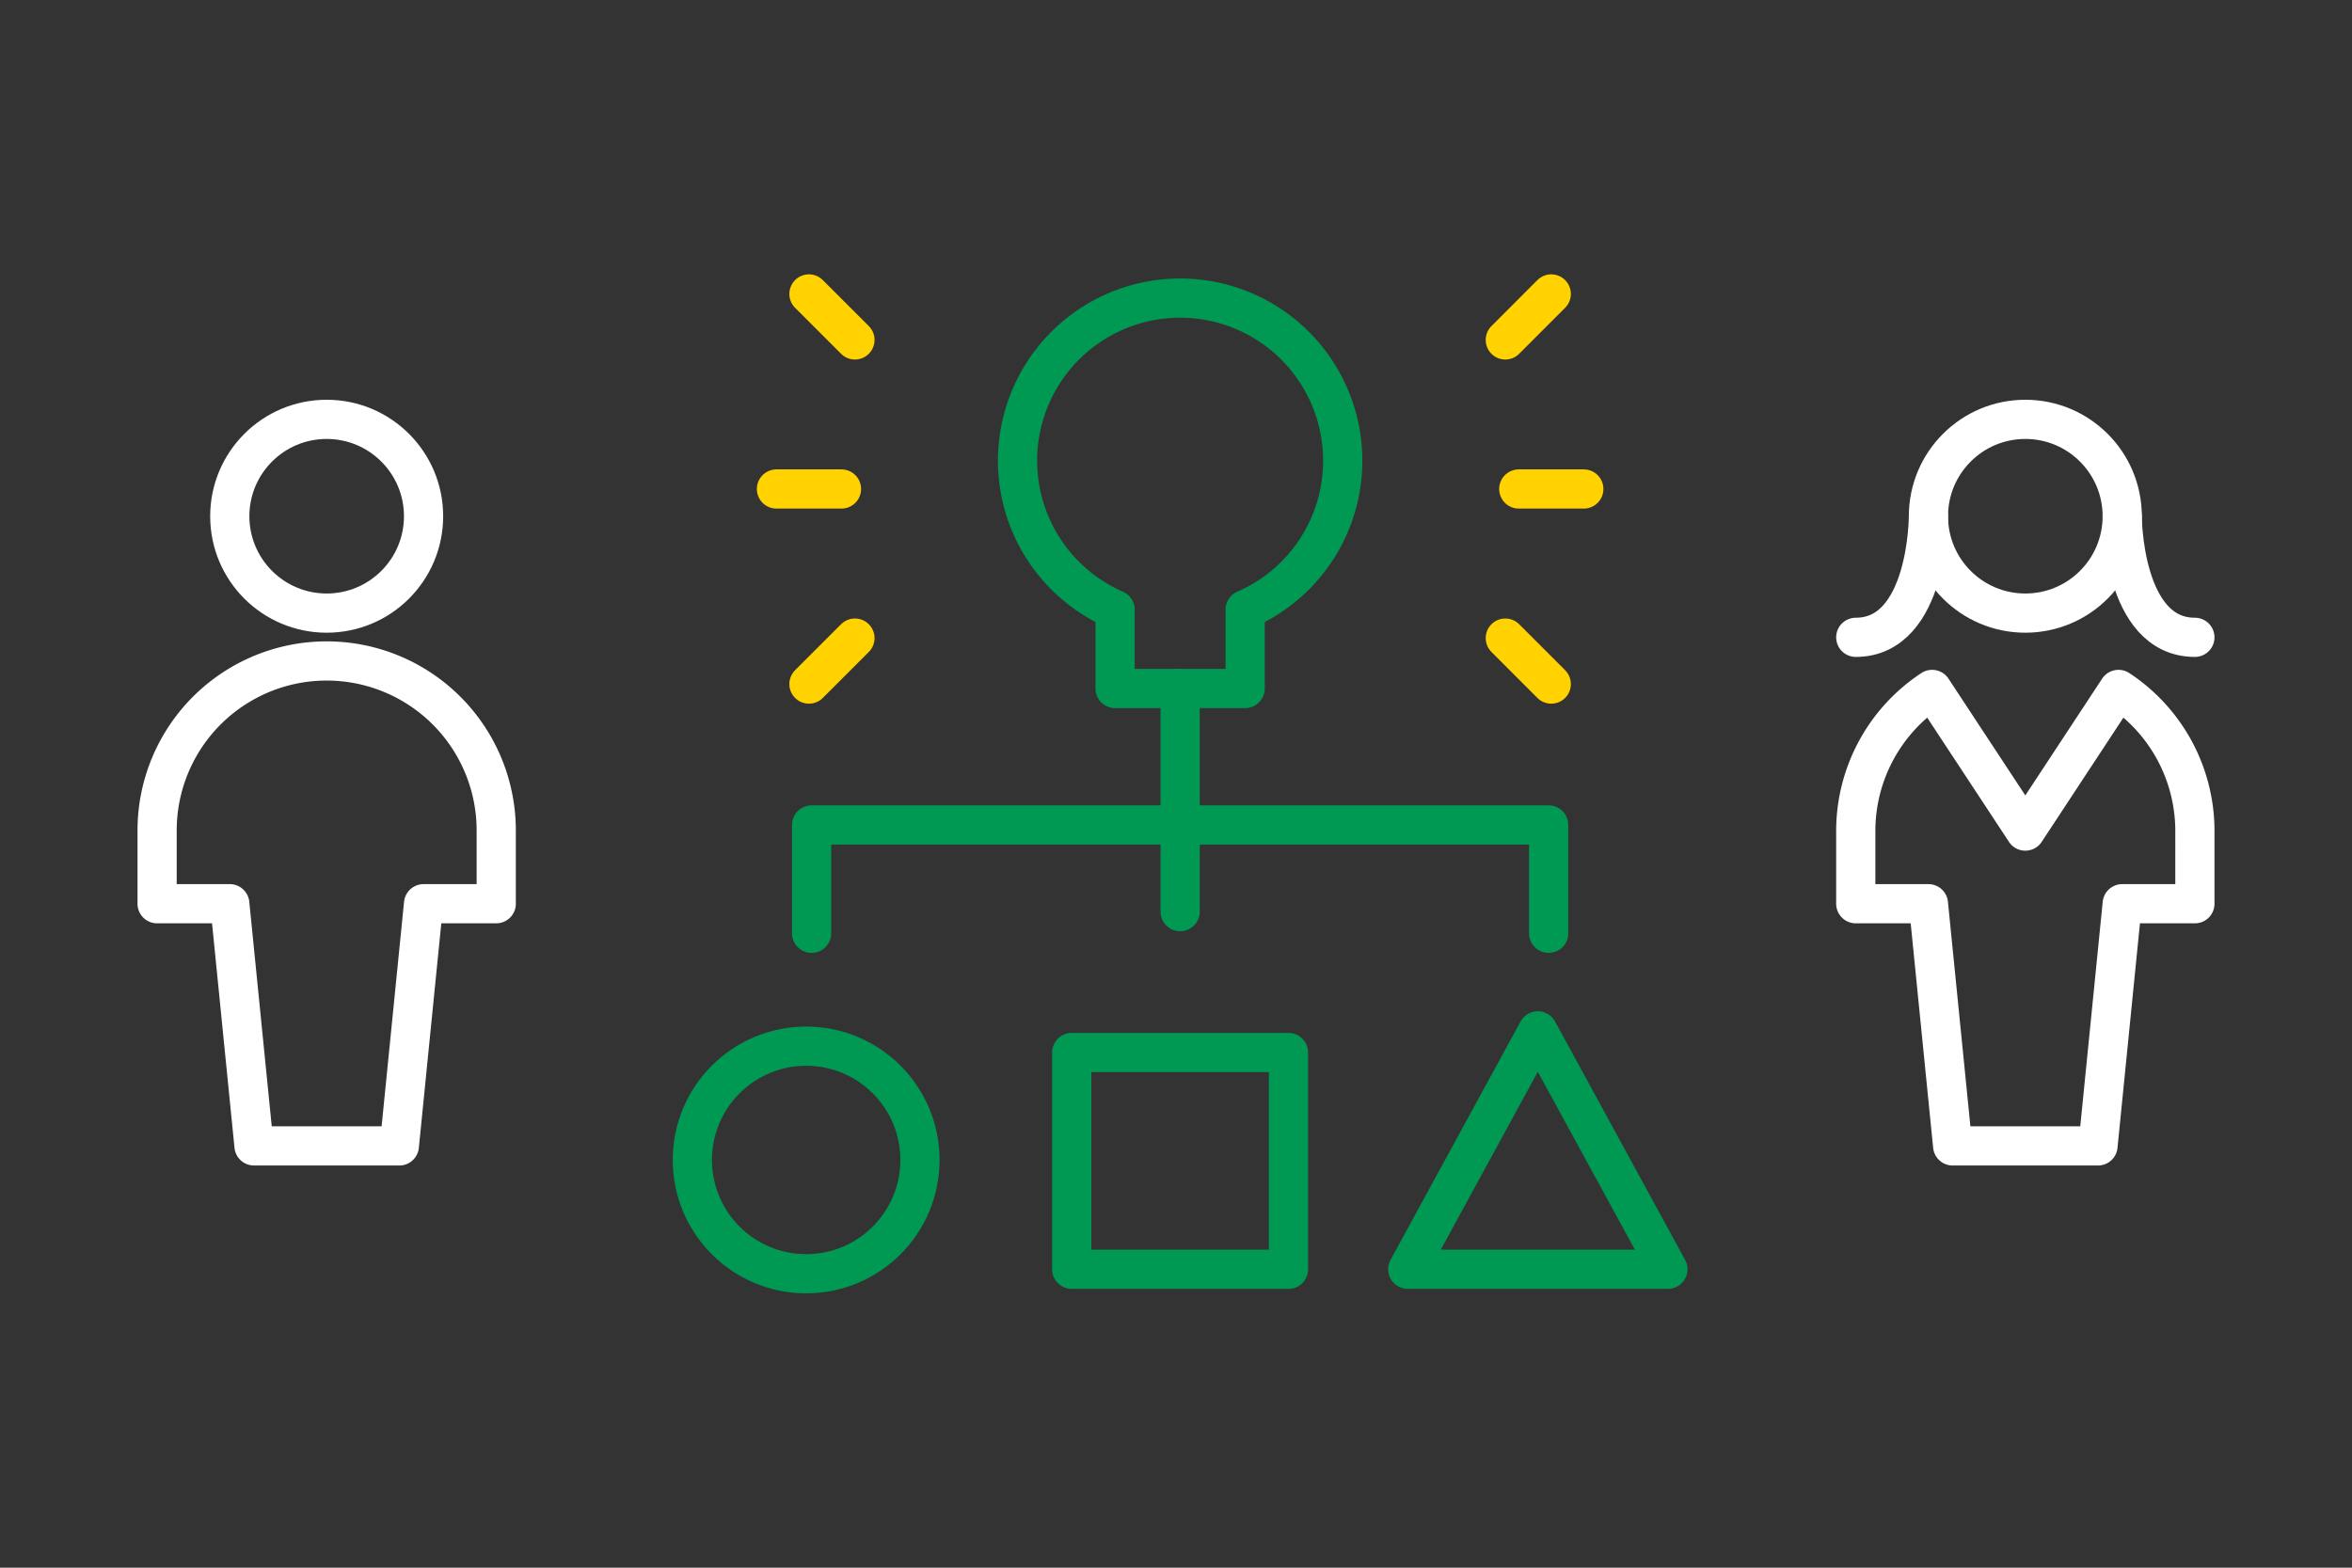 <svg xmlns="http://www.w3.org/2000/svg" xmlns:xlink="http://www.w3.org/1999/xlink" width="1200" height="800" viewBox="0 0 1200 800">
  <rect x="0" y="0" width="1200" height="800" fill="#333333" stroke="none"/>
  <defs>
    <clipPath id="clip-icon-methodik-konzeption-landscape">
      <rect width="1200" height="800"/>
    </clipPath>
  </defs>
  <g id="icon-methodik-konzeption-landscape" clip-path="url(#clip-icon-methodik-konzeption-landscape)">
    <g id="Gruppe_2" data-name="Gruppe 2" transform="translate(353.238 150)">
      <ellipse id="Ellipse_4" data-name="Ellipse 4" cx="58.067" cy="58.067" rx="58.067" ry="58.067" transform="translate(0 383.867)" fill="none" stroke="#009953" stroke-linecap="round" stroke-linejoin="round" stroke-width="20"/>
      <rect id="Rechteck_1" data-name="Rechteck 1" width="110.6" height="110.6" transform="translate(193.556 387.111)" fill="none" stroke="#009953" stroke-linecap="round" stroke-linejoin="round" stroke-width="20"/>
      <path id="Pfad_4" data-name="Pfad 4" d="M419.833,416.2H287.1l66.356-121.667Z" transform="translate(77.9 81.511)" fill="none" stroke="#009953" stroke-linecap="round" stroke-linejoin="round" stroke-width="20"/>
      <path id="Pfad_6" data-name="Pfad 6" d="M58.983,271.022V215.733H435.028v55.289" transform="translate(1.861 55.244)" fill="none" stroke="#009953" stroke-linecap="round" stroke-linejoin="round" stroke-width="20"/>
      <line id="Linie_1" data-name="Linie 1" x2="33.178" transform="translate(421.645 99.533)" fill="none" stroke="#ffd200" stroke-linecap="round" stroke-linejoin="round" stroke-width="20"/>
      <line id="Linie_2" data-name="Linie 2" x2="23.444" y2="23.467" transform="translate(414.778 175.622)" fill="none" stroke="#ffd200" stroke-linecap="round" stroke-linejoin="round" stroke-width="20"/>
      <line id="Linie_3" data-name="Linie 3" y1="23.467" x2="23.444" transform="translate(414.778 0)" fill="none" stroke="#ffd200" stroke-linecap="round" stroke-linejoin="round" stroke-width="20"/>
      <line id="Linie_4" data-name="Linie 4" x1="33.178" transform="translate(42.911 99.533)" fill="none" stroke="#ffd200" stroke-linecap="round" stroke-linejoin="round" stroke-width="20"/>
      <line id="Linie_5" data-name="Linie 5" x1="23.467" y2="23.467" transform="translate(59.489 175.622)" fill="none" stroke="#ffd200" stroke-linecap="round" stroke-linejoin="round" stroke-width="20"/>
      <line id="Linie_6" data-name="Linie 6" x1="23.467" y1="23.467" transform="translate(59.489 0)" fill="none" stroke="#ffd200" stroke-linecap="round" stroke-linejoin="round" stroke-width="20"/>
      <line id="Linie_7" data-name="Linie 7" y2="113.867" transform="translate(248.867 201.356)" fill="none" stroke="#009953" stroke-linecap="round" stroke-linejoin="round" stroke-width="20"/>
      <path id="Pfad_5" data-name="Pfad 5" d="M303.7,97.193a82.956,82.956,0,1,0-116.133,75.889v40.244H253.92V173.082A82.889,82.889,0,0,0,303.7,97.193Z" transform="translate(28.125 -11.971)" fill="none" stroke="#009953" stroke-linecap="round" stroke-linejoin="round" stroke-width="20"/>
    </g>
    <g id="Gruppe_8" data-name="Gruppe 8" transform="translate(931.194 198.375)">
      <circle id="Ellipse_14" data-name="Ellipse 14" cx="49.435" cy="49.435" r="49.435" transform="translate(52.701 15.625)" fill="none" stroke="#fff" stroke-linecap="round" stroke-linejoin="round" stroke-width="20"/>
      <path id="Pfad_20" data-name="Pfad 20" d="M139.212,422.812l12.359-123.587h37.076V262.149a86.412,86.412,0,0,0-38.971-72.274l-47.54,72.274L54.58,189.875a86.445,86.445,0,0,0-38.955,72.274v37.076H52.7L65.06,422.812Z" transform="translate(0 -36.426)" fill="none" stroke="#fff" stroke-linecap="round" stroke-linejoin="round" stroke-width="20"/>
      <path id="Pfad_21" data-name="Pfad 21" d="M52.7,78.125s0,61.794-37.076,61.794" transform="translate(0 -13.065)" fill="none" stroke="#fff" stroke-linecap="round" stroke-linejoin="round" stroke-width="20"/>
      <path id="Pfad_22" data-name="Pfad 22" d="M187.5,78.125s0,61.794,37.076,61.794" transform="translate(-35.929 -13.065)" fill="none" stroke="#fff" stroke-linecap="round" stroke-linejoin="round" stroke-width="20"/>
    </g>
    <g id="Gruppe_9" data-name="Gruppe 9" transform="translate(64.534 198.375)">
      <circle id="Ellipse_15" data-name="Ellipse 15" cx="49.435" cy="49.435" r="49.435" transform="translate(52.701 15.625)" fill="none" stroke="#fff" stroke-linecap="round" stroke-linejoin="round" stroke-width="20"/>
      <path id="Pfad_25" data-name="Pfad 25" d="M188.646,258.386a86.511,86.511,0,1,0-173.021,0v37.076H52.7L65.06,419.048h74.152L151.57,295.462h37.076Z" transform="translate(0 -32.663)" fill="none" stroke="#fff" stroke-linecap="round" stroke-linejoin="round" stroke-width="20"/>
    </g>
  </g>
</svg>
